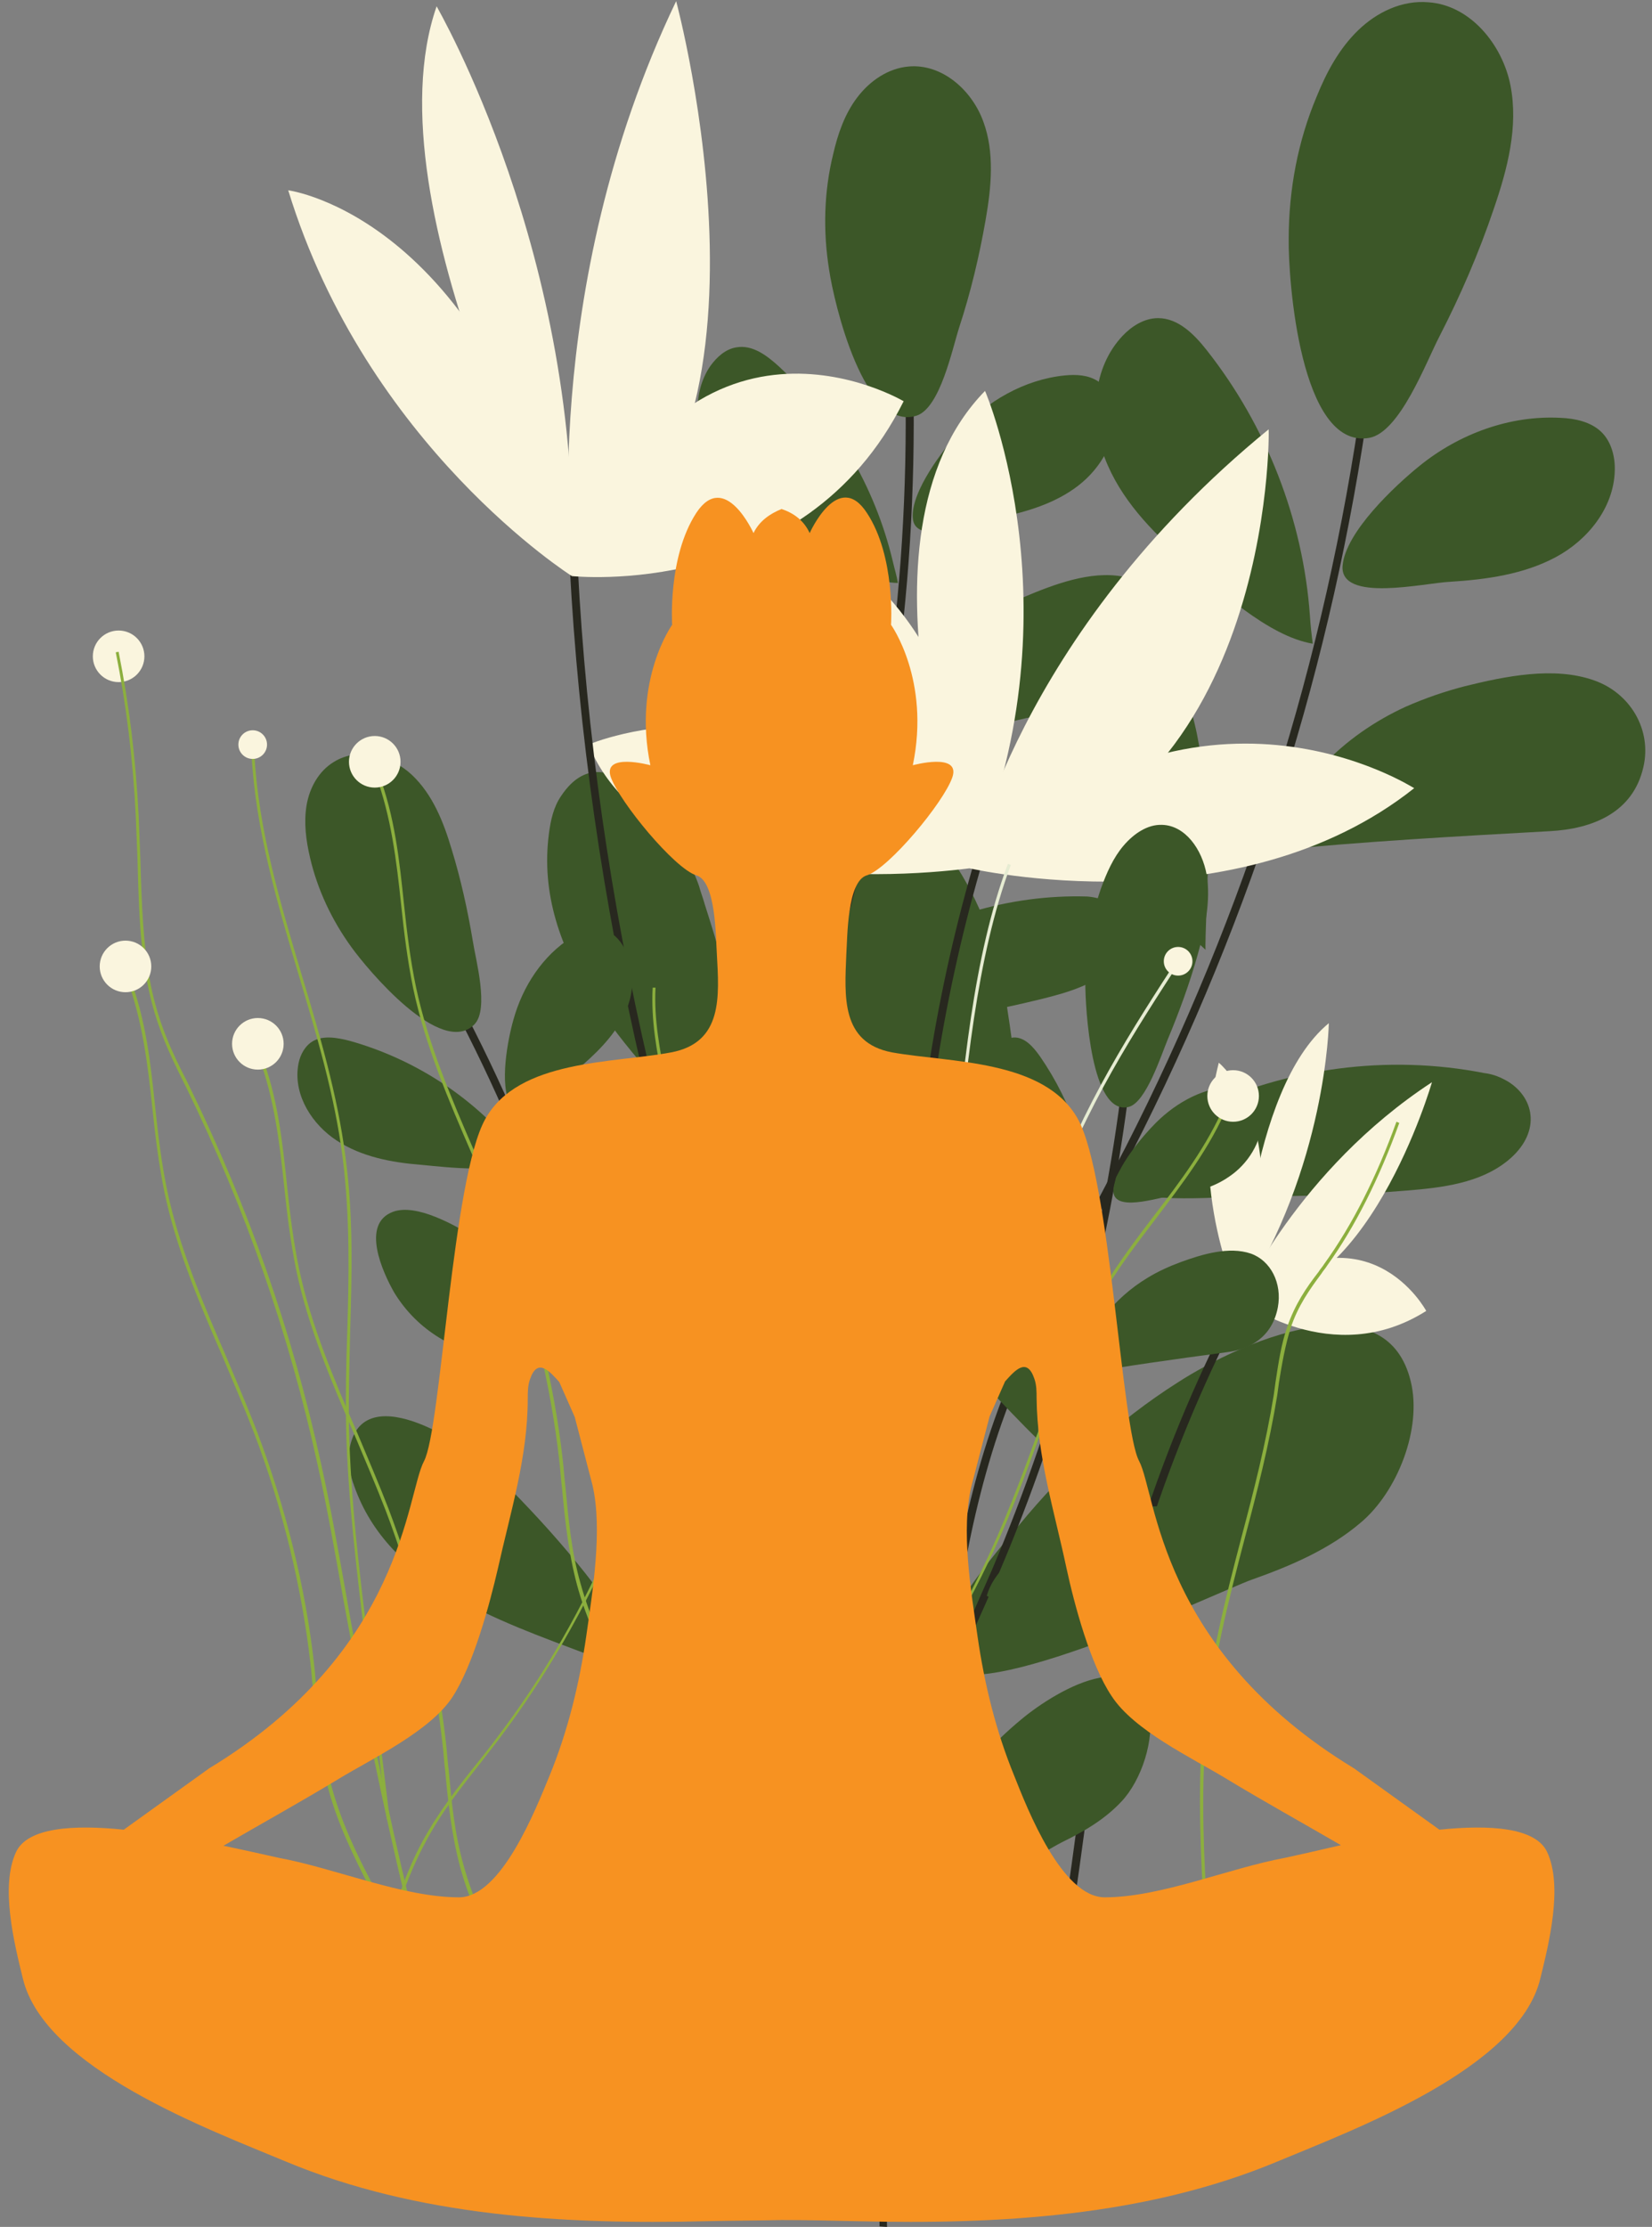<?xml version="1.0" encoding="UTF-8"?>
<!DOCTYPE svg PUBLIC '-//W3C//DTD SVG 1.0//EN'
          'http://www.w3.org/TR/2001/REC-SVG-20010904/DTD/svg10.dtd'>
<svg height="388.5" preserveAspectRatio="xMidYMid meet" version="1.0" viewBox="121.4 55.7 288.3 388.5" width="288.3" xmlns="http://www.w3.org/2000/svg" xmlns:xlink="http://www.w3.org/1999/xlink" zoomAndPan="magnify"
><rect x="121.4" y="55.7" width="288.3" height="388.5" fill="#808080" stroke="none"/><g
  ><g
    ><g id="change1_3"
      ><circle cx="365.3" cy="250.9" fill="#faf5de" r="4.5"
      /></g
    ></g
    ><g
    ><g
      ><g
        ><g
          ><g id="change2_7"
            ><path d="M282.7,432.5c-0.8-24.5-0.1-49.4,1.9-73.8c1.4-16.9,3.8-36.7,10.3-55.2c4.4-12.6,10.8-24.6,16.9-36.2 c2-3.7,4-7.6,6-11.4c21-41.1,34.9-85.1,41.3-130.8l1.3,0.2c-6.4,45.9-20.3,90-41.4,131.3c-2,3.8-4,7.7-6,11.4 c-6.1,11.5-12.4,23.5-16.8,36c-6.4,18.3-8.8,38-10.2,54.8c-2.1,24.4-2.7,49.2-1.9,73.7L282.7,432.5z" fill="#28281f"
            /></g
          ></g
          ><g
          ><g id="change3_31"
            ><path d="M351.8,287.1c7.4-0.8,13.8,1.3,15.8,9.6c2,8.2-2.3,19.2-8.7,24.6c-5.5,4.7-12.3,7.6-19.1,10 c-5.8,2.1-48.6,22.5-53.7,14.9c-3.6-5.3,10-20.7,13.2-24.5c7.8-9.5,17.2-18.2,27.6-24.8C332.3,293.4,342.7,288,351.8,287.1z" fill="#3c5728"
            /></g
          ></g
          ><g
          ><g id="change3_2"
            ><path d="M297.1,231.1c-0.2-1.4-0.4-2.8-0.7-4.2c-1.5-9.4-13.3-39.2-26.9-24.4c-2,2.1-3.1,4.9-3.9,7.7 c-7.7,25.8,9.8,50,23.3,70.4c2.3,3.5,4.8,8.2,9.2,9.4c0.4,0.1,0.9,0.2,1.2,0c0.4-0.3,0.5-0.8,0.6-1.4 C301.8,269.8,300,249.9,297.1,231.1z" fill="#3c5728"
            /></g
          ></g
          ><g
          ><g id="change3_12"
            ><path d="M384.6,244.4c4.8,3,5.7,9.1-0.1,13.8c-4.8,3.9-11.4,4.7-17.6,5.2c-8.6,0.7-17.2,1-25.9,1 c-7.1,0-19.3,1.5-25.5-1.7c2.2-6.4,9.2-10.5,14.9-13.3c15.4-7.4,33.2-9.8,50-6.5C382.1,243.1,383.4,243.7,384.6,244.4z" fill="#3c5728"
            /></g
          ></g
          ><g
          ><g id="change3_26"
            ><path d="M331.4,191.4c-0.5-5.1-1.4-10.3-3.2-14.8c-2.1-5.5-7.1-16-13.3-17.7c-8.7-2.4-11.4,11.1-11.9,17 c-1,11.6,3.8,21.7,11.9,29.7c5.5,5.4,11.2,10.7,16.9,15.8c-0.2-0.2,0.6-17.2,0.5-18.6C332,199.1,331.8,195.3,331.4,191.4z" fill="#3c5728"
            /></g
          ></g
          ><g
          ><g id="change3_10"
            ><path d="M366.7,179c3.4-1.5,6.9-2.7,10.4-3.6c6.9-1.7,15.5-3.5,22.5-1c6.3,2.2,10.1,8.6,8.6,15.1 c-1.8,8-8.9,10.8-16.3,11.2c-16.3,0.9-32.5,1.8-48.7,3.4C347.1,192.7,355.8,184,366.7,179z" fill="#3c5728"
            /></g
          ></g
          ><g
          ><g id="change3_21"
            ><path d="M369.1,137c6.9-5.6,15.8-8.9,24.7-8.4c2.5,0.1,5.2,0.7,7,2.4c1.8,1.7,2.5,4.4,2.4,6.9 c-0.2,6.4-4.7,12-10.3,15c-5.6,3-12.1,3.9-18.5,4.3c-4.4,0.2-19.2,3.7-18.7-2.8C356.2,148.5,364.9,140.4,369.1,137z" fill="#3c5728"
            /></g
          ></g
          ><g
          ><g id="change3_18"
            ><path d="M351.2,72.5c1.7-4.2,3.9-8.3,7.2-11.5c3.3-3.2,7.7-5.3,12.3-4.9c7.3,0.5,12.9,7.4,14.3,14.5 c1.4,7.2-0.5,14.5-2.9,21.5c-2.6,7.7-5.8,15.1-9.5,22.3c-2.3,4.4-6.9,16.8-12.3,17.7c-12,2-14.1-27.7-14-34.7 C346.3,88.8,347.9,80.3,351.2,72.5z" fill="#3c5728"
            /></g
          ></g
          ><g
          ><g id="change3_15"
            ><path d="M350,163.1c-1.2-16.8-7.6-33.1-18-46.3c-2.2-2.8-5-5.6-8.5-5.6c-2.4,0-4.6,1.4-6.2,3.1 c-5.2,5.5-5.8,14.2-3.1,21.3s8.1,12.7,13.8,17.7c5.8,5.1,14.7,13.4,22.5,14.7C350.3,166.5,350.1,164.8,350,163.1z" fill="#3c5728"
            /></g
          ></g
        ></g
        ><g
        ><g
          ><g id="change2_3"
            ><path d="M258.2,372.9c-3.7-19.1-6.3-38.6-7.7-58c-1-13.4-1.6-29.2,1.1-44.5c1.9-10.4,5.4-20.6,8.7-30.4 c1.1-3.2,2.2-6.4,3.2-9.7c11.3-34.8,16.6-70.9,15.9-107.5l1.4,0c0.7,36.7-4.6,73-15.9,107.9c-1,3.2-2.2,6.5-3.2,9.7 c-3.3,9.8-6.8,19.9-8.7,30.2c-2.7,15.1-2.1,30.8-1.1,44.2c1.4,19.3,4,38.8,7.7,57.9L258.2,372.9z" fill="#28281f"
            /></g
          ></g
          ><g
          ><g id="change3_5"
            ><path d="M294.2,250.4c5.7-1.5,11-0.7,13.6,5.5c2.6,6.2,0.6,15.3-3.7,20.3c-3.7,4.3-8.7,7.5-13.7,10.2 c-4.3,2.4-35.2,23.7-40.1,18.4c-3.5-3.7,5.2-17.4,7.2-20.9c4.9-8.4,11.2-16.4,18.5-22.9C279.7,257.8,287.2,252.3,294.2,250.4z" fill="#3c5728"
            /></g
          ></g
          ><g
          ><g id="change3_16"
            ><path d="M244.4,213.5c-0.3-1.1-0.7-2.1-1-3.2c-2.4-7.2-15.3-29-24.1-15.7c-1.3,1.9-1.8,4.2-2.1,6.5 c-2.8,21.2,13.9,37.9,27.1,52.2c2.3,2.5,4.8,5.8,8.4,6.2c0.3,0,0.7,0,1-0.2c0.3-0.3,0.3-0.7,0.3-1.1 C252.9,243.2,249,227.8,244.4,213.5z" fill="#3c5728"
            /></g
          ></g
          ><g
          ><g id="change3_4"
            ><path d="M314.5,212.9c4.2,1.7,5.6,6.4,1.7,10.8c-3.3,3.7-8.3,5.1-13.1,6.3c-6.6,1.6-13.4,3-20.1,4 c-5.6,0.9-14.9,3.6-20.2,1.8c0.9-5.2,5.9-9.4,10-12.3c11.1-7.7,24.8-11.8,38.3-11.4C312.4,212.2,313.5,212.5,314.5,212.9z" fill="#3c5728"
            /></g
          ></g
          ><g
          ><g id="change3_27"
            ><path d="M266.3,178.1c-1.1-3.9-2.4-7.8-4.4-11.2c-2.4-4-7.5-11.6-12.6-12.2c-7.1-0.8-7.5,10.1-7.2,14.8 c0.7,9.2,5.7,16.5,13,21.7c4.9,3.5,10.1,7,15.2,10.2c-0.2-0.1-1.7-13.5-1.9-14.7C267.7,184.1,267.1,181.1,266.3,178.1z" fill="#3c5728"
            /></g
          ></g
          ><g
          ><g id="change3_32"
            ><path d="M292.3,164c2.4-1.6,5-3,7.7-4.1c5.2-2.2,11.7-4.7,17.4-3.6c5.2,0.9,9,5.4,8.6,10.8 c-0.4,6.5-5.6,9.6-11.4,10.8c-12.6,2.7-25.2,5.5-37.6,8.8C278.7,177.2,284.4,169.3,292.3,164z" fill="#3c5728"
            /></g
          ></g
          ><g
          ><g id="change3_9"
            ><path d="M288.9,130.9c4.7-5.2,11.3-9,18.3-9.7c2-0.2,4.1-0.1,5.8,1c1.6,1.1,2.5,3.1,2.8,5.1 c0.7,5-2.2,10-6.2,13.1c-4,3.1-9,4.6-13.9,5.6c-3.4,0.7-14.6,5.3-15,0.1C280.3,141.5,286.1,134,288.9,130.9z" fill="#3c5728"
            /></g
          ></g
          ><g
          ><g id="change3_7"
            ><path d="M266.8,82.6c0.8-3.5,2-7,4.2-9.9c2.2-2.9,5.4-5.1,9-5.4c5.8-0.5,11,4.1,13,9.6c2,5.4,1.4,11.5,0.4,17.2 c-1.1,6.3-2.6,12.6-4.6,18.7c-1.2,3.7-3.3,14-7.4,15.4c-9.2,3-14.5-19.9-15.3-25.4C265,96,265.2,89.1,266.8,82.6z" fill="#3c5728"
            /></g
          ></g
          ><g
          ><g id="change3_25"
            ><path d="M277.2,153.6c-3.1-13-10.1-24.9-19.9-34c-2.1-1.9-4.6-3.8-7.4-3.3c-1.9,0.3-3.4,1.7-4.5,3.2 c-3.4,4.9-2.7,11.9,0.3,17.1s8,8.9,13,12.1c5.2,3.3,13.2,8.6,19.4,8.7C277.9,156.2,277.5,154.9,277.2,153.6z" fill="#3c5728"
            /></g
          ></g
        ></g
        ><g
        ><g
          ><g id="change2_2"
            ><path d="M299.8,437.1l-1.3-0.2c3.9-24.5-2-49.5-7.8-73.6c-1.9-8.1-3.9-16.4-5.5-24.6c-4.6-23.9-6.1-48.4-4.4-72.9 c1.7-24.5,6.5-48.6,14.4-71.7l1.3,0.4c-15.7,46.2-19.2,96-9.9,143.9c1.6,8.2,3.6,16.5,5.5,24.6 C297.8,387.2,303.8,412.3,299.8,437.1z" fill="#28281f"
            /></g
          ></g
          ><g
          ><g id="change1_2"
            ><path d="M290.7,207.2c0,0,8-40.6,52.1-76.6C342.9,130.6,343.8,198.5,290.7,207.2z" fill="#faf5de"
            /></g
          ></g
          ><g
          ><g id="change1_4"
            ><path d="M290.7,207.2c0,0-22.5-57.6,2.6-83.3C293.4,124,310,163.2,290.7,207.2z" fill="#faf5de"
            /></g
          ></g
          ><g
          ><g id="change1_14"
            ><path d="M290.7,207.2c0,0,46.4,10.7,77.5-14C368.2,193.3,330.3,168.4,290.7,207.2z" fill="#faf5de"
            /></g
          ></g
          ><g
          ><g id="change1_17"
            ><path d="M290.7,207.2c0,0-35.2-24.4-37.7-62.4C253.1,144.8,293.7,154.9,290.7,207.2z" fill="#faf5de"
            /></g
          ></g
          ><g
          ><g id="change1_22"
            ><path d="M292.6,206.9c0,0-55.9,9.2-68.5-21.3C224.1,185.6,260.6,169.8,292.6,206.9z" fill="#faf5de"
            /></g
          ></g
        ></g
        ><g
        ><g
          ><g id="change2_4"
            ><path d="M298,431.5c-4.4-29.9-16.9-58.5-29-86.2c-4-9.2-8.2-18.8-12-28.3c-11.1-27.5-19.8-56.3-26-85.7 c-6.2-29.4-9.8-58.9-10.6-87.6l1.4,0c1.6,57.8,14.2,117.5,36.5,172.9c3.8,9.4,8,19,12,28.2c12.1,27.7,24.6,56.4,29.1,86.5 L298,431.5z" fill="#28281f"
            /></g
          ></g
          ><g
          ><g id="change1_8"
            ><path d="M221.2,156.2c0,0-6.1-49.6,18.2-100.3C239.4,55.9,261.1,136.3,221.2,156.2z" fill="#faf5de"
            /></g
          ></g
          ><g
          ><g id="change1_18"
            ><path d="M221.2,156.2c0,0-35.8-64.4-23.6-99.4C197.6,56.9,223.1,100.5,221.2,156.2z" fill="#faf5de"
            /></g
          ></g
          ><g
          ><g id="change1_10"
            ><path d="M221.2,156.2c0,0,40.5,4.4,57.9-30.5C279.1,125.7,241,103,221.2,156.2z" fill="#faf5de"
            /></g
          ></g
          ><g
          ><g id="change1_11"
            ><path d="M221.2,156.2c0,0-35.8-22.6-49.5-67.3C171.7,88.9,207.4,93.5,221.2,156.2z" fill="#faf5de"
            /></g
          ></g
        ></g
        ><g
        ><g
          ><g id="change2_6"
            ><path d="M300.7,419.7l-1.3-0.5c5.8-13.8,7.8-29.2,9.8-44c0.7-5,1.3-10.1,2.2-15.1c4.8-29.4,14.8-58.2,29-83.2 l1.2,0.7c-14.1,25-24.1,53.6-28.9,82.8c-0.8,5-1.5,10.1-2.1,15.1C308.6,390.3,306.5,405.7,300.7,419.7z" fill="#28281f"
            /></g
          ></g
          ><g
          ><g id="change1_6"
            ><path d="M337.8,282.5c0,0,10.1-22.7,33.5-38C371.3,244.5,359.9,284.2,337.8,282.5z" fill="#faf5de"
            /></g
          ></g
          ><g
          ><g id="change1_20"
            ><path d="M337.8,282.5c0,0,1.3-36.6,15.5-48.3C353.3,234.2,352.9,259.3,337.8,282.5z" fill="#faf5de"
            /></g
          ></g
          ><g
          ><g id="change1_1"
            ><path d="M337.8,282.5c0,0,16.1,12.3,32.5,1.9C370.3,284.4,359.9,264.9,337.8,282.5z" fill="#faf5de"
            /></g
          ></g
          ><g
          ><g id="change1_21"
            ><path d="M337.8,282.5c0,0-9.4-18.8-3.7-41.4C334.1,241.1,348.1,252.3,337.8,282.5z" fill="#faf5de"
            /></g
          ></g
        ></g
        ><g
        ><g
          ><g id="change2_5"
            ><path d="M280.7,430.1c-10.2-13.1-19.7-27-28.3-41.3c-5.9-9.9-12.5-21.7-16.3-34.4c-2.6-8.7-3.9-17.8-5.1-26.6 c-0.4-2.8-0.8-5.8-1.3-8.6c-4.8-30.9-14.7-60.5-29.3-88.1l1.2-0.6c14.7,27.7,24.6,57.5,29.5,88.5c0.4,2.9,0.9,5.8,1.3,8.6 c1.2,8.8,2.5,17.8,5,26.4c3.7,12.6,10.3,24.3,16.2,34.1c8.6,14.2,18,28,28.2,41.1L280.7,430.1z" fill="#28281f"
            /></g
          ></g
          ><g
          ><g id="change3_14"
            ><path d="M261.1,322.8c3.7-3.4,8.1-4.8,12.5-1c4.4,3.7,6.3,11.4,5,16.9c-1.2,4.7-3.7,9-6.5,13.1 c-2.3,3.5-17.7,31.6-23.5,29.5c-4.1-1.5-2.7-15.3-2.5-18.7c0.5-8.3,2.2-16.8,5.3-24.6C252.9,334,256.5,326.9,261.1,322.8z" fill="#3c5728"
            /></g
          ></g
          ><g
          ><g id="change3_11"
            ><path d="M208.8,313.8c-0.7-0.7-1.4-1.4-2-2c-4.6-4.6-22.8-16.2-24.5-2.7c-0.2,1.9,0.2,3.9,0.9,5.8 c6,17.2,25.2,23.5,40.7,29.4c2.7,1,5.9,2.6,8.8,1.5c0.3-0.1,0.6-0.2,0.7-0.5c0.1-0.3,0-0.7-0.2-1 C226.8,333.1,217.9,322.9,208.8,313.8z" fill="#3c5728"
            /></g
          ></g
          ><g
          ><g id="change3_24"
            ><path d="M262.1,286.3c3.8-0.3,6.8,2.7,5.4,7.6c-1.1,4.1-4.4,7.1-7.6,9.9c-4.4,3.8-9,7.4-13.8,10.8 c-3.9,2.8-10,8.5-14.7,9.2c-1.3-4.4,0.9-9.4,2.9-13.2c5.5-10.2,14.4-18.6,24.8-23.5C260.2,286.6,261.2,286.4,262.1,286.3z" fill="#3c5728"
            /></g
          ></g
          ><g
          ><g id="change3_28"
            ><path d="M211.9,278.4c-2.3-2.6-4.8-5.1-7.6-6.8c-3.4-2.1-10.2-6-14.3-4.5c-5.7,2.1-1.8,10.6,0.2,14.1 c4.1,6.7,10.7,10.4,18.3,11.6c5.1,0.8,10.4,1.4,15.5,1.9c-0.2,0-6.5-9.7-7.1-10.4C215.3,282.4,213.6,280.3,211.9,278.4z" fill="#3c5728"
            /></g
          ></g
          ><g
          ><g id="change3_19"
            ><path d="M226.3,257.6c1.2-2.2,2.7-4.2,4.3-6.1c3.1-3.7,7.1-8.1,11.9-9.5c4.3-1.3,8.9,0.7,10.7,4.9 c2.2,5.1-0.6,9.5-4.5,12.6c-8.6,7-17.1,13.9-25.3,21.2C221,272.8,222.3,264.7,226.3,257.6z" fill="#3c5728"
            /></g
          ></g
          ><g
          ><g id="change3_8"
            ><path d="M211,233.6c1.6-5.8,5.1-11.2,10.2-14.4c1.4-0.9,3.1-1.7,4.8-1.5c1.7,0.2,3.1,1.4,4,2.8 c2.4,3.6,2.2,8.5,0.3,12.3c-1.9,3.9-5.1,6.9-8.4,9.7c-2.3,1.9-9.1,9.7-11.4,5.9C208.5,245,210,237.1,211,233.6z" fill="#3c5728"
            /></g
          ></g
          ><g
          ><g id="change3_1"
            ><path d="M175.5,205.3c-0.7-3-1.1-6.1-0.6-9.1c0.5-3,2.1-6,4.8-7.6c4.2-2.6,10-1.1,13.6,2.3 c3.6,3.4,5.5,8.2,6.9,12.9c1.6,5.2,2.8,10.6,3.7,16c0.5,3.3,2.9,11.9,0.3,14.6c-5.8,5.9-18.7-9.6-21.5-13.5 C179.3,216.2,176.8,210.9,175.5,205.3z" fill="#3c5728"
            /></g
          ></g
          ><g
          ><g id="change3_22"
            ><path d="M210.8,255.5c-7.3-8.7-17.3-15.1-28.3-18.2c-2.3-0.6-5-1.1-6.9,0.3c-1.3,1-2,2.6-2.2,4.2 c-0.7,5.1,2.5,10.1,6.8,12.9s9.5,3.8,14.6,4.2c5.2,0.5,13.4,1.5,18.2-0.8C212.4,257.2,211.6,256.3,210.8,255.5z" fill="#3c5728"
            /></g
          ></g
        ></g
        ><g
        ><g
          ><g id="change2_1"
            ><path d="M274.9,444.1c-0.4-15.7,0-31.6,1.2-47.4c0.8-10.9,2.2-23.7,5.8-35.8c2.5-8.2,6-16.2,9.3-23.8 c1.1-2.5,2.2-5,3.3-7.5c11.5-27.1,19.2-55.8,22.8-85.3l1.3,0.2c-3.6,29.6-11.3,58.5-22.9,85.7c-1.1,2.5-2.2,5.1-3.3,7.5 c-3.4,7.6-6.8,15.5-9.3,23.7c-3.6,12-4.9,24.6-5.7,35.5c-1.2,15.7-1.6,31.6-1.2,47.3L274.9,444.1z" fill="#28281f"
            /></g
          ></g
          ><g
          ><g id="change3_13"
            ><path d="M313.3,348.4c4-0.8,7.5,0.3,8.6,5.5c1.1,5.2-1.3,12.4-4.8,16.1c-3,3.2-6.7,5.3-10.4,7.1 c-3.2,1.6-26.6,16.2-29.3,11.6c-1.9-3.3,5.5-13.6,7.2-16.2c4.3-6.3,9.5-12.3,15.1-16.9C302.7,353.1,308.4,349.3,313.3,348.4z" fill="#3c5728"
            /></g
          ></g
          ><g
          ><g id="change3_29"
            ><path d="M283.6,314.5c-0.1-0.9-0.2-1.8-0.4-2.7c-0.8-6-7.2-24.6-14.6-14.6c-1.1,1.4-1.7,3.2-2.2,5.1 c-4.3,16.9,5.2,31.7,12.6,44.3c1.3,2.2,2.6,5.1,5,5.7c0.2,0.1,0.5,0.1,0.7-0.1c0.2-0.2,0.3-0.6,0.3-0.9 C286.1,339.1,285.1,326.4,283.6,314.5z" fill="#3c5728"
            /></g
          ></g
          ><g
          ><g id="change3_3"
            ><path d="M331.3,319.8c2.6,1.7,3.1,5.6-0.1,8.9c-2.7,2.7-6.2,3.4-9.6,4c-4.7,0.8-9.4,1.3-14.1,1.6 c-3.9,0.3-10.6,1.7-13.9-0.2c1.2-4.2,5.1-7.1,8.2-9.1c8.4-5.3,18.2-7.5,27.3-6.1C330,319.1,330.7,319.4,331.3,319.8z" fill="#3c5728"
            /></g
          ></g
          ><g
          ><g id="change3_20"
            ><path d="M302.4,287.8c-0.3-3.3-0.7-6.5-1.7-9.4c-1.2-3.4-3.8-10-7.2-10.9c-4.7-1.2-6.2,7.5-6.5,11.3 c-0.6,7.4,2,13.8,6.4,18.6c3,3.2,6.1,6.5,9.2,9.5c-0.1-0.1,0.4-11.1,0.3-12C302.7,292.7,302.6,290.3,302.4,287.8z" fill="#3c5728"
            /></g
          ></g
          ><g
          ><g id="change3_23"
            ><path d="M321.7,278.6c1.8-1.1,3.8-2,5.7-2.7c3.8-1.4,8.5-2.8,12.3-1.5c3.4,1.2,5.5,5.1,4.7,9.4 c-1,5.2-4.9,7.3-8.9,7.8c-8.9,1.2-17.8,2.4-26.6,4C311,288.1,315.7,282.2,321.7,278.6z" fill="#3c5728"
            /></g
          ></g
          ><g
          ><g id="change3_30"
            ><path d="M323.1,251.6c3.8-3.8,8.7-6.3,13.5-6.3c1.4,0,2.8,0.2,3.8,1.3c1,1,1.3,2.7,1.3,4.3 c-0.1,4.1-2.6,7.9-5.7,10c-3.1,2.2-6.6,2.9-10.1,3.4c-2.4,0.3-10.5,3.1-10.2-1.1C316.1,259.4,320.8,253.9,323.1,251.6z" fill="#3c5728"
            /></g
          ></g
          ><g
          ><g id="change3_6"
            ><path d="M313.5,210.8c1-2.8,2.2-5.5,4-7.6c1.8-2.1,4.2-3.7,6.7-3.6c4,0.1,7,4.2,7.8,8.8c0.7,4.5-0.3,9.3-1.6,13.9 c-1.4,5-3.2,9.9-5.2,14.7c-1.2,2.9-3.8,11-6.8,11.8c-6.6,1.7-7.6-17.3-7.6-21.7C310.8,221.5,311.7,216,313.5,210.8z" fill="#3c5728"
            /></g
          ></g
          ><g
          ><g id="change3_17"
            ><path d="M312.6,269c-0.6-10.7-4.1-20.9-9.7-29c-1.2-1.7-2.7-3.4-4.6-3.3c-1.3,0.1-2.5,1.1-3.4,2.2 c-2.9,3.7-3.2,9.3-1.7,13.8c1.5,4.4,4.4,7.9,7.5,10.8c3.2,3.1,8,8,12.2,8.6C312.8,271.1,312.7,270,312.6,269z" fill="#3c5728"
            /></g
          ></g
        ></g
      ></g
      ><g
      ><g id="change1_7"
        ><circle cx="142.1" cy="170.2" fill="#faf5de" r="4.5"
        /></g
      ></g
      ><g
      ><g id="change4_8"
        ><path d="M188.9,373.1l-3.7-30.5c-1.5-12.5-3.1-25.4-3.4-37.9c-0.1-5.6,0-11.1,0.2-16.5c0.3-9.9,0.5-20.2-0.8-30.5 c-1.4-11-4.6-21.6-7.7-32c-3.7-12.4-7.5-25.2-8.2-38.4l0.5,0c0.7,13.2,4.5,25.9,8.2,38.3c3.1,10.3,6.3,21,7.7,32 c1.4,10.4,1.1,20.7,0.8,30.6c-0.1,5.4-0.3,11-0.2,16.5c0.3,12.5,1.8,25.4,3.4,37.8l3.7,30.5L188.9,373.1z" fill="#8caf3e"
        /></g
      ></g
      ><g
      ><g id="change4_9"
        ><path d="M249.6,380.8c-2.3-0.5-4.6-3.9-6.8-7.4c-4.7-7.7-9.3-15.8-13.6-24.2c-2.5-4.9-5.4-10.7-7.1-17 c-1.5-5.6-2.1-11.3-2.6-16.7c-0.2-1.6-0.3-3.4-0.5-5c-1.5-13.4-4.9-27.4-9.9-40.5c-1.7-4.4-3.6-8.8-5.4-13.1 c-4-9.2-8.1-18.8-10.2-28.8c-1-4.9-1.6-9.8-2.1-14.6c-0.8-7.5-1.7-15.3-4.5-22.8l0.5-0.2c2.9,7.5,3.7,15.3,4.5,22.9 c0.5,4.8,1.1,9.7,2.1,14.5c2.1,9.9,6.2,19.5,10.2,28.7c1.8,4.3,3.7,8.7,5.4,13.1c5,13.2,8.5,27.2,10,40.6c0.2,1.7,0.3,3.4,0.5,5 c0.5,5.4,1,11,2.6,16.6c1.7,6.2,4.5,12,7.1,16.9c4.3,8.4,8.8,16.5,13.5,24.2c2.1,3.4,4.4,6.7,6.5,7.2L249.6,380.8z" fill="#8caf3e"
        /></g
      ></g
      ><g
      ><g id="change5_2"
        ><path d="M264.3,424.8c-0.8-33.7,2-62.6,8.3-86.1c1.2-4.5,2.6-9,3.9-13.3c1.8-5.9,3.7-12.1,5.2-18.5 c3.2-13.7,4.6-29.2,5.9-44.1c1.8-19.8,3.6-40.2,9.7-56.4l0.5,0.2c-6,16.1-7.9,36.5-9.7,56.3c-1.4,15-2.7,30.4-5.9,44.2 c-1.5,6.4-3.4,12.6-5.2,18.5c-1.3,4.3-2.7,8.7-3.9,13.2c-6.3,23.4-9.1,52.3-8.3,85.9L264.3,424.8z" fill="#e6ecd2"
        /></g
      ></g
      ><g
      ><g id="change5_1"
        ><path d="M258,382l-0.5-0.1c2.4-22.7,8.6-43.1,17.6-57.7c2.3-3.7,4.8-7.1,7.3-10.4c3.9-5.3,8-10.7,11.3-17.7 c2.6-5.7,4.7-12.4,6.7-18.9c1.2-3.7,2.4-7.6,3.7-11.2c6.2-17.5,14.9-30.8,23.2-43.6l0.5,0.3c-8.3,12.8-17,26-23.2,43.5 c-1.3,3.6-2.5,7.5-3.6,11.2c-2,6.5-4.1,13.2-6.8,18.9c-3.3,7.1-7.4,12.6-11.3,17.8c-2.4,3.3-4.9,6.6-7.2,10.3 C266.7,338.8,260.3,359.7,258,382z" fill="#e6ecd2"
        /></g
      ></g
      ><g
      ><g id="change4_7"
        ><path d="M254.8,412.3l-3.5-42.6c-0.7-8.8-1.5-18-3-26.6c-1.1-6.3-2.5-12.5-4-18.4c-1.6-6.7-3.3-13.7-4.4-20.9 c-1.3-8.5-1.8-17.3-1.5-26.1c0.1-2.1,0.2-4.3,0.3-6.4c0.3-5.5,0.6-11.2,0.1-16.6c-0.3-3.5-1-7-1.7-10.3 c-1.1-5.3-2.1-10.7-1.8-16.4l0.5,0c-0.3,5.6,0.8,11,1.8,16.3c0.7,3.4,1.4,6.8,1.7,10.4c0.5,5.5,0.2,11.2-0.1,16.7 c-0.1,2.1-0.2,4.2-0.3,6.3c-0.3,8.8,0.2,17.6,1.5,26c1.1,7.2,2.8,14.2,4.4,20.9c1.4,5.9,2.9,12.1,4,18.4 c1.5,8.6,2.2,17.8,3,26.6l3.5,42.6L254.8,412.3z" fill="#8caf3e"
        /></g
      ></g
      ><g
      ><g id="change4_6"
        ><path d="M193.7,393.4c-4-16-7.6-32.9-10.8-50.1c-0.5-2.9-1.1-5.9-1.6-8.7c-1.4-7.8-2.8-15.9-4.5-23.5 c-5-22.8-12.5-44.4-23-65.9l-0.4-0.8c-2.4-4.8-4.8-9.8-6.2-16.8c-1.4-6.7-1.6-14.4-1.8-21.9c-0.1-2.5-0.2-5.1-0.3-7.6 c-0.5-10.1-1.7-19.7-3.5-28.6l0.5-0.1c1.8,9,3,18.6,3.5,28.7c0.1,2.5,0.2,5.1,0.3,7.6c0.2,7.5,0.5,15.2,1.8,21.8 c1.4,6.9,3.8,11.9,6.2,16.6l0.4,0.8c10.5,21.5,18.1,43.1,23.1,66c1.7,7.6,3.1,15.7,4.5,23.5c0.5,2.9,1,5.8,1.6,8.7 c3.2,17.2,6.8,34.1,10.8,50.1L193.7,393.4z" fill="#8caf3e"
        /></g
      ></g
      ><g
      ><g id="change4_5"
        ><path d="M332.2,408.9c0-6.4-0.4-12.8-0.7-19.1c-0.5-10.2-1.1-20.7-0.3-30.9c1-12.5,4-24.1,6.9-35.2 c2.1-7.9,4.2-16.1,5.6-24.7c0.1-0.7,0.2-1.4,0.3-2.2c0.5-3.3,1-6.6,2-9.5c1.4-4.1,3.4-7,5.5-9.7c0.3-0.5,0.7-0.9,1-1.4 c4.9-6.8,9.1-15.1,12.6-24.8l0.5,0.2c-3.5,9.7-7.7,18.1-12.6,24.9c-0.3,0.5-0.7,0.9-1,1.4c-2,2.7-4.1,5.6-5.4,9.6 c-0.9,2.9-1.5,6.2-2,9.4c-0.1,0.7-0.2,1.4-0.3,2.2c-1.4,8.6-3.5,16.8-5.6,24.7c-2.9,11.1-5.9,22.6-6.9,35.1 c-0.8,10.2-0.3,20.7,0.3,30.9c0.3,6.3,0.7,12.7,0.7,19.1L332.2,408.9z" fill="#8caf3e"
        /></g
      ></g
      ><g
      ><g id="change1_5"
        ><circle cx="186.8" cy="188.6" fill="#faf5de" r="4.5"
        /></g
      ></g
      ><g
      ><g
        ><g id="change4_3"
          ><path d="M229.2,430c-2.3-0.5-4.6-3.9-6.8-7.4c-4.7-7.7-9.3-15.8-13.6-24.2c-2.5-4.9-5.4-10.7-7.1-17 c-1.5-5.6-2.1-11.3-2.6-16.7c-0.2-1.6-0.3-3.4-0.5-5c-1.5-13.4-4.9-27.4-9.9-40.5c-1.7-4.4-3.6-8.8-5.4-13.1 c-4-9.2-8.1-18.8-10.2-28.8c-1-4.9-1.6-9.8-2.1-14.6c-0.8-7.5-1.7-15.3-4.5-22.8l0.5-0.2c2.9,7.5,3.7,15.3,4.5,22.9 c0.5,4.8,1.1,9.7,2.1,14.5c2.1,9.9,6.2,19.5,10.2,28.7c1.8,4.3,3.7,8.7,5.4,13.1c5,13.2,8.5,27.2,10,40.6 c0.2,1.7,0.3,3.4,0.5,5c0.5,5.4,1,11,2.6,16.6c1.7,6.2,4.5,12,7.1,16.9c4.3,8.4,8.8,16.5,13.5,24.2c2.1,3.4,4.4,6.7,6.5,7.2 L229.2,430z" fill="#8caf3e"
          /></g
        ></g
        ><g
        ><g id="change1_15"
          ><circle cx="166.4" cy="237.8" fill="#faf5de" r="4.5"
          /></g
        ></g
      ></g
      ><g
      ><g
        ><g id="change4_1"
          ><path d="M206.2,416.4c-2.3-0.5-4.6-3.9-6.8-7.4c-4.7-7.7-9.3-15.8-13.6-24.2c-2.5-4.9-5.4-10.7-7.1-17 c-1.5-5.6-2.1-11.3-2.6-16.7c-0.2-1.6-0.3-3.4-0.5-5c-1.5-13.4-4.9-27.4-9.9-40.5c-1.7-4.4-3.6-8.8-5.4-13.1 c-4-9.2-8.1-18.8-10.2-28.8c-1-4.9-1.6-9.8-2.1-14.6c-0.8-7.5-1.7-15.3-4.5-22.8l0.5-0.2c2.9,7.5,3.7,15.3,4.5,22.9 c0.5,4.8,1.1,9.7,2.1,14.5c2.1,9.9,6.2,19.5,10.2,28.7c1.8,4.3,3.7,8.7,5.4,13.1c5,13.2,8.5,27.2,10,40.6 c0.2,1.7,0.3,3.4,0.5,5c0.5,5.4,1,11,2.6,16.6c1.7,6.2,4.5,12,7.1,16.9c4.3,8.4,8.8,16.5,13.5,24.2c2.1,3.4,4.4,6.7,6.5,7.2 L206.2,416.4z" fill="#8caf3e"
          /></g
        ></g
        ><g
        ><g id="change1_19"
          ><circle cx="143.3" cy="224.3" fill="#faf5de" r="4.5"
          /></g
        ></g
      ></g
      ><g
      ><g
        ><g id="change4_2"
          ><path d="M249.3,429.2c-1.3-2-0.7-6,0.2-10.1c1.9-8.8,4.2-17.9,6.9-26.9c1.6-5.3,3.5-11.5,6.6-17.2 c2.8-5.1,6.3-9.6,9.7-13.8c1-1.3,2.1-2.6,3.1-4c8.2-10.7,15.4-23.2,20.8-36.2c1.8-4.3,3.5-8.8,5.1-13.2 c3.5-9.4,7.1-19.2,12.5-27.9c2.6-4.2,5.6-8.2,8.5-12c4.6-6,9.4-12.3,12.5-19.6l0.5,0.2c-3.1,7.4-7.9,13.6-12.5,19.7 c-2.9,3.8-5.9,7.7-8.5,11.9c-5.3,8.6-9,18.4-12.5,27.8c-1.6,4.4-3.3,8.9-5.1,13.2c-5.5,13-12.7,25.5-20.9,36.3 c-1,1.3-2.1,2.7-3.1,4c-3.4,4.3-6.9,8.7-9.6,13.8c-3.1,5.7-5,11.8-6.6,17.1c-2.7,9-5,18-6.9,26.8c-0.9,3.9-1.5,7.8-0.3,9.7 L249.3,429.2z" fill="#8caf3e"
          /></g
        ></g
        ><g
        ><g id="change1_12"
          ><circle cx="336.6" cy="246.9" fill="#faf5de" r="4.5"
          /></g
        ></g
      ></g
      ><g
      ><g
        ><g id="change4_4"
          ><path d="M181.5,431c-1.3-2-0.7-6,0.2-10.1c1.9-8.8,4.2-17.9,6.9-26.9c1.6-5.3,3.5-11.5,6.6-17.2 c2.8-5.1,6.3-9.6,9.7-13.8c1-1.3,2.1-2.6,3.1-4c8.2-10.7,15.4-23.2,20.8-36.2c1.8-4.3,3.5-8.8,5.1-13.2 c3.5-9.4,7.1-19.2,12.5-27.9c2.6-4.2,5.6-8.2,8.5-12c4.6-6,9.4-12.3,12.5-19.6l0.5,0.2c-3.1,7.4-7.9,13.6-12.5,19.7 c-2.9,3.8-5.9,7.7-8.5,11.9c-5.3,8.6-9,18.4-12.5,27.8c-1.6,4.4-3.3,8.9-5.1,13.2c-5.5,13-12.7,25.5-20.9,36.3 c-1,1.3-2.1,2.7-3.1,4c-3.4,4.3-6.9,8.7-9.6,13.8c-3.1,5.7-5,11.8-6.6,17.1c-2.7,9-5,18-6.9,26.8c-0.9,3.9-1.5,7.8-0.3,9.7 L181.5,431z" fill="#8caf3e"
          /></g
        ></g
        ><g
        ><g id="change1_16"
          ><circle cx="268.8" cy="248.6" fill="#faf5de" r="4.5"
          /></g
        ></g
      ></g
      ><g
      ><g id="change1_13"
        ><circle cx="165.5" cy="185.6" fill="#faf5de" r="2.5"
        /></g
      ></g
      ><g
      ><g id="change1_9"
        ><circle cx="327" cy="223.4" fill="#faf5de" r="2.5"
        /></g
      ></g
      ><g
      ><g id="change6_1"
        ><path d="M391.4,378.8c-2-4.3-10-4.8-18.8-3.9l-14.9-10.7c-34.1-20.7-34.5-47.9-37.5-53.6c-3.1-5.7-5-49.4-10.7-59.7 c-5.8-10.4-22.3-9.8-32.4-11.6c-9-1.7-8.3-9.8-8-17.2c0.2-2.7,0.1-12.7,3.6-13.7c3.8-1.2,13.4-12.7,14.9-17.1 c1.5-4.4-6.9-2.1-6.9-2.1c3.1-14.9-3.8-24.5-3.8-24.5s0.8-11.9-4.2-19.5c-5-7.7-10,3.5-10,3.5c-1-2.2-2.8-3.5-4.9-4.2 c-2,0.8-3.9,2.1-4.9,4.2c0,0-5-11.1-10-3.5c-5,7.7-4.2,19.5-4.2,19.5s-6.9,9.6-3.8,24.5c0,0-8.4-2.3-6.9,2.1 c1.6,4.4,11.1,15.9,14.9,17.1c3.5,1,3.4,11,3.6,13.7c0.4,7.4,1.1,15.5-8,17.2c-10.1,1.9-26.6,1.2-32.4,11.6 c-5.8,10.3-7.7,54-10.7,59.7c-3.1,5.8-3.5,33-37.5,53.6L143,374.9c-8.8-0.9-16.8-0.4-18.8,3.9c-2.8,6-0.3,16,1.2,22.1 c3.8,15.7,32.5,26.3,45.9,31.9c23,9.6,48.7,11,73.3,10.4c4.4-0.1,8.8-0.1,13.2-0.2c4.4,0,8.8,0.1,13.2,0.2 c24.6,0.6,50.3-0.8,73.3-10.4c13.4-5.6,42.1-16.2,45.9-31.9C391.7,394.8,394.2,384.8,391.4,378.8z M223.7,341.2 c-1.2,8.3-3.2,16.5-6.4,24.3c-2.4,5.8-8.4,21.2-15.8,21.2c-9.8,0-21.7-5.1-31.5-6.9c-1.8-0.4-5.3-1.2-9.6-2.1 c6.7-3.9,13.4-7.6,20-11.6c6.1-3.7,16.1-8.4,20-14.4c3.6-5.6,6.4-15.9,7.9-22.4c2.2-9.9,5.2-19.4,5.2-29.6c0-1.1,0-2.3,0.4-3.4 c1.3-3.8,3.4-1.4,5.1,0.5l2.7,6.1c0,0,3.1,11.9,3.1,11.9C226.6,322.6,224.8,333.4,223.7,341.2z M345.7,379.8 c-9.8,1.8-21.7,6.9-31.5,6.9c-7.5,0-13.5-15.4-15.8-21.2c-3.2-7.8-5.2-16-6.4-24.3c-1.1-7.8-3-18.6-1-26.5 c0,0,3.1-11.9,3.1-11.9l2.7-6.1c1.7-1.9,3.8-4.3,5.1-0.5c0.4,1.1,0.4,2.3,0.4,3.4c0.1,10.3,3.1,19.7,5.2,29.6 c1.4,6.5,4.2,16.9,7.9,22.4c3.9,6,13.9,10.7,20,14.4c6.6,4,13.3,7.7,20,11.6C351.1,378.6,347.6,379.4,345.7,379.8z" fill="#f79221"
        /></g
      ></g
    ></g
  ></g
></svg
>

